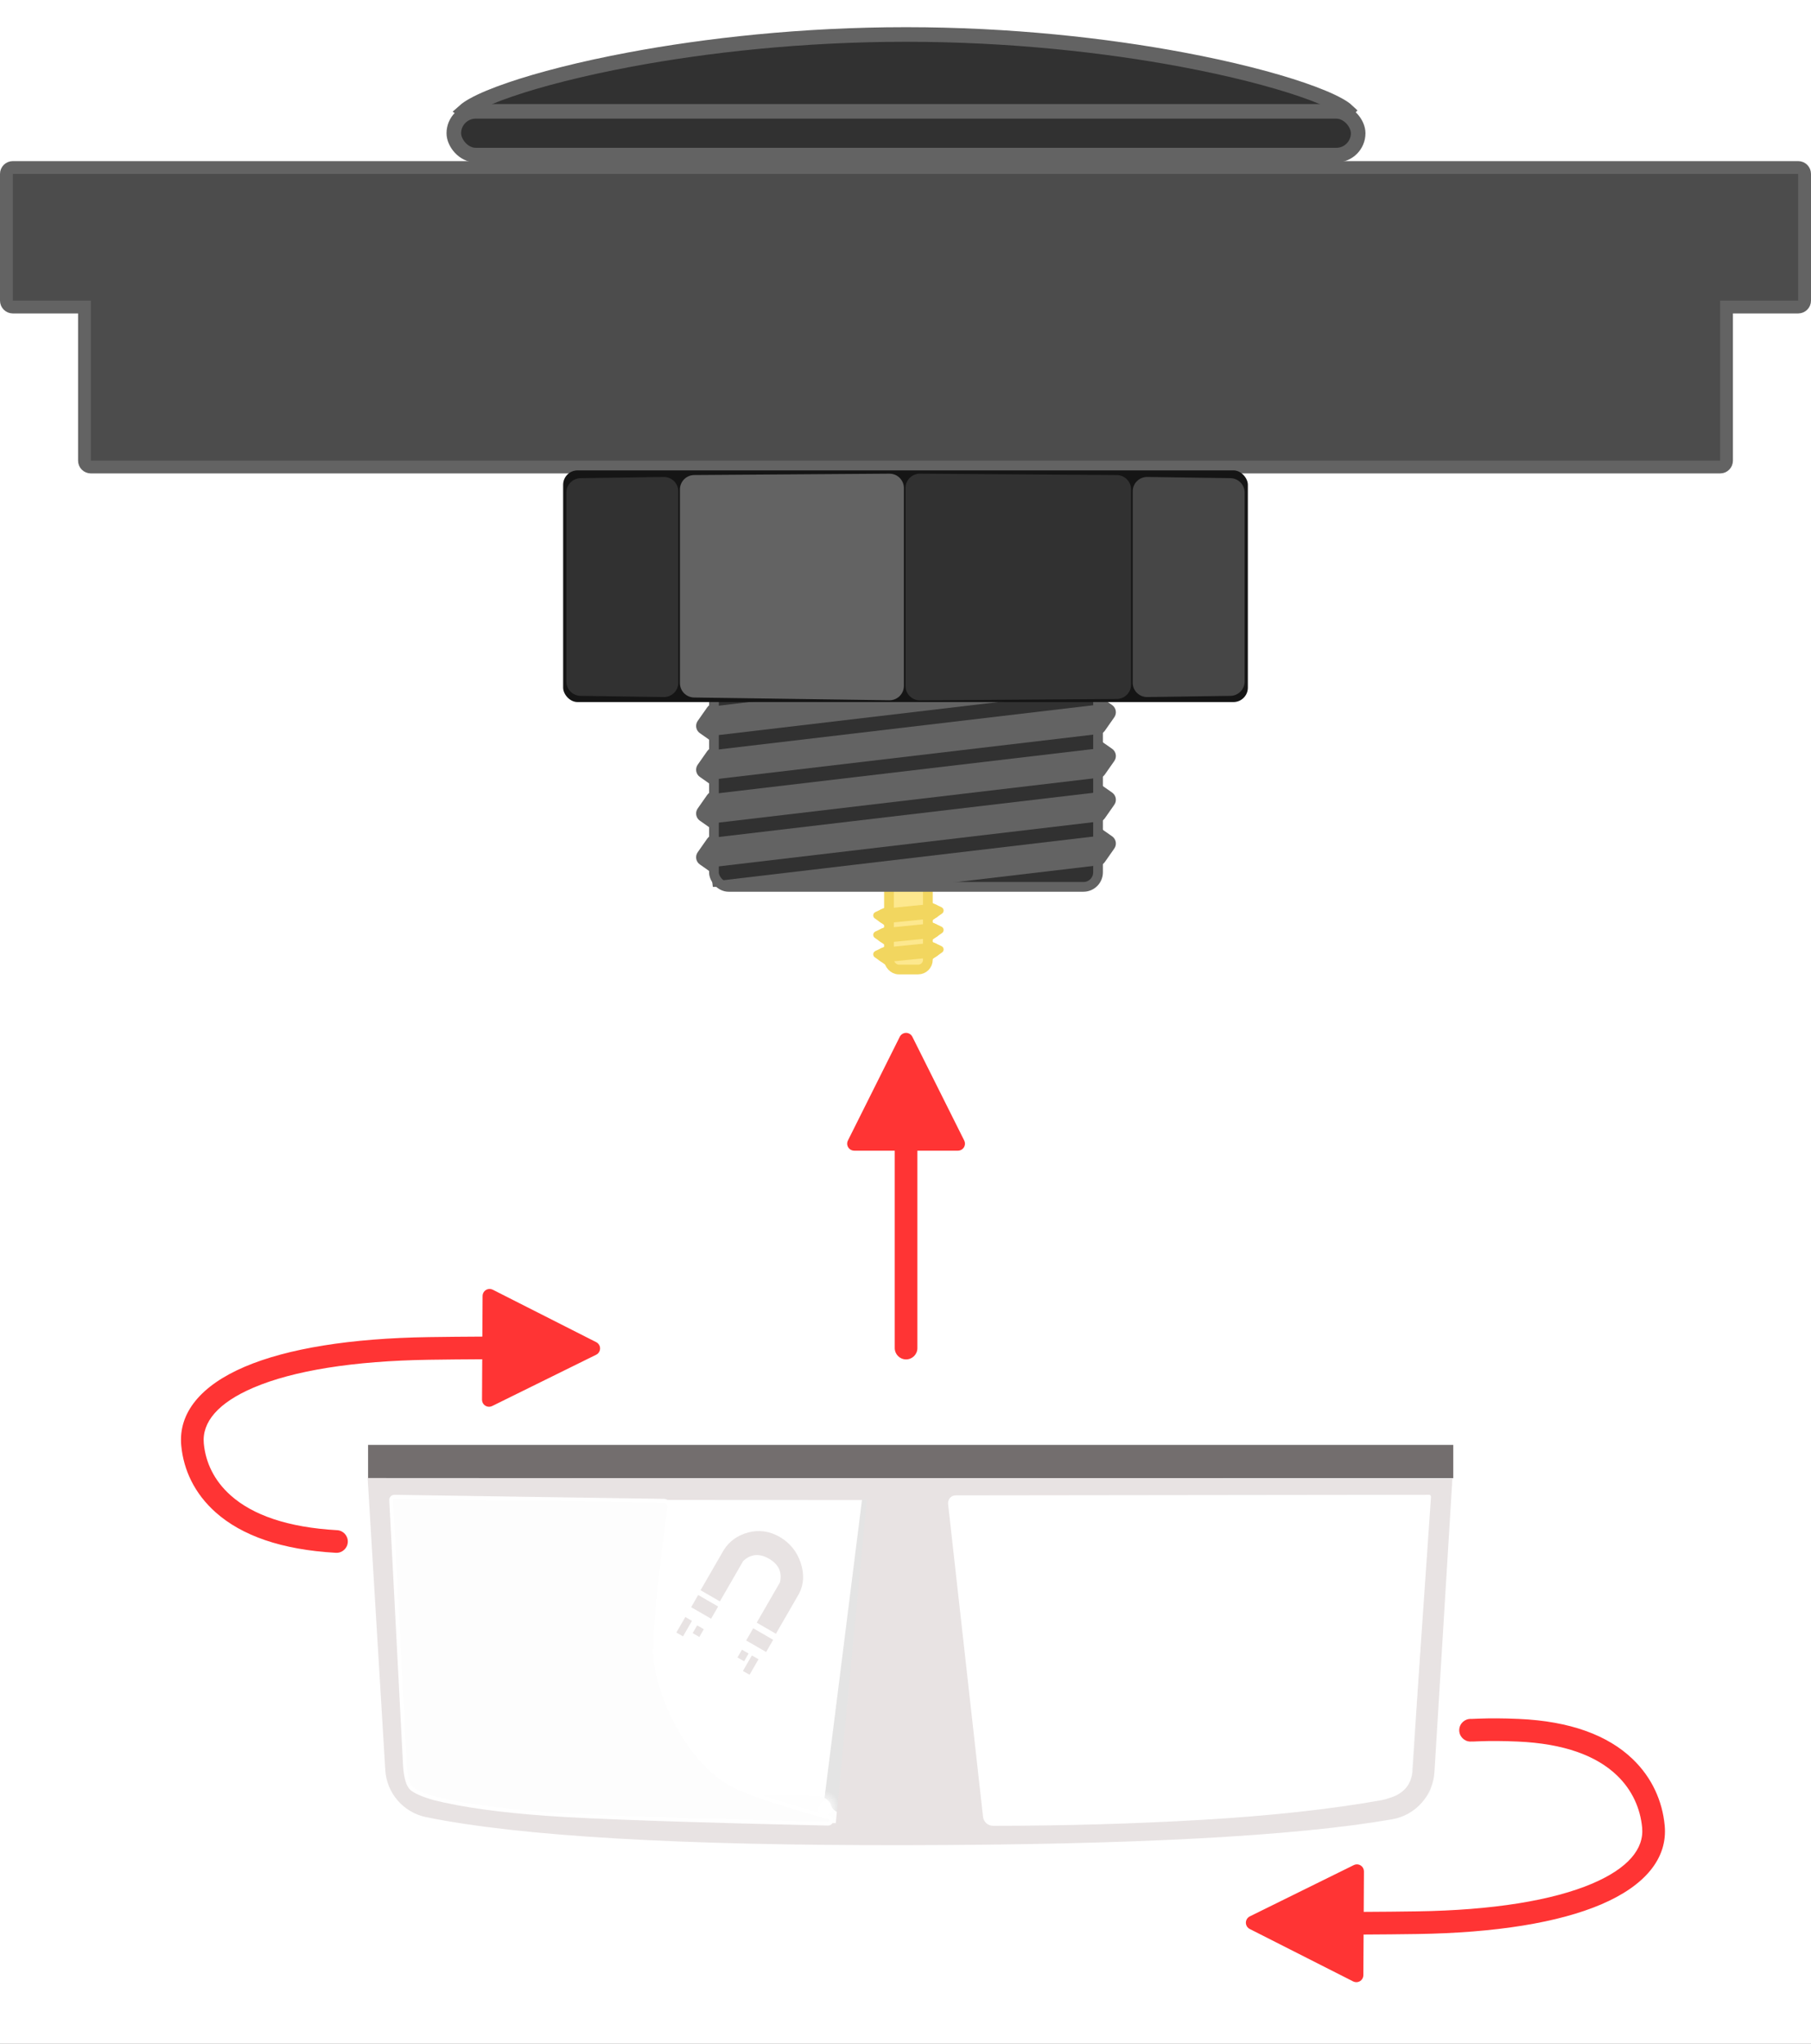 <?xml version="1.0" encoding="UTF-8"?>
<svg width="1599px" height="1804px" viewBox="0 0 1599 1804" version="1.1" xmlns="http://www.w3.org/2000/svg" xmlns:xlink="http://www.w3.org/1999/xlink">
    <rect x="0" y="0" width="1599" height="1804" fill="#808080" stroke="none"/>
    <title>Pit Lid Mount QS-Guide (COVER) REVIEW</title>
    <defs>
        <linearGradient x1="50%" y1="68.022%" x2="57.172%" y2="30.525%" id="linearGradient-1">
            <stop stop-color="#FFFFFF" offset="0%"></stop>
            <stop stop-color="#F8F8F8" offset="19.864%"></stop>
            <stop stop-color="#8B8B8B" offset="64.732%"></stop>
            <stop stop-color="#FFFFFF" offset="73.7%"></stop>
            <stop stop-color="#000000" offset="100%"></stop>
        </linearGradient>
        <linearGradient x1="50%" y1="68.022%" x2="57.172%" y2="30.525%" id="linearGradient-2">
            <stop stop-color="#FFFFFF" stop-opacity="0" offset="0%"></stop>
            <stop stop-color="#F8F8F8" stop-opacity="0" offset="19.864%"></stop>
            <stop stop-color="#8B8B8B" offset="64.732%"></stop>
            <stop stop-color="#FFFFFF" offset="73.7%"></stop>
            <stop stop-color="#000000" offset="100%"></stop>
        </linearGradient>
        <linearGradient x1="50%" y1="0%" x2="50%" y2="100%" id="linearGradient-3">
            <stop stop-color="#F7F7F7" offset="0%"></stop>
            <stop stop-color="#D4D3D3" stop-opacity="0.9" offset="100%"></stop>
        </linearGradient>
        <linearGradient x1="-10.519%" y1="50.593%" x2="73.728%" y2="50.593%" id="linearGradient-4">
            <stop stop-color="#FFFFFF" offset="0%"></stop>
            <stop stop-color="#F8F8F8" offset="84.173%"></stop>
            <stop stop-color="#FDFDFD" offset="100%"></stop>
        </linearGradient>
        <radialGradient cx="50%" cy="59.673%" fx="50%" fy="59.673%" r="35.768%" gradientTransform="translate(0.5,0.597),scale(1,1),rotate(-90),scale(1,1.103),translate(-0.5,-0.597)" id="radialGradient-5">
            <stop stop-color="#FFFFFF" offset="0%"></stop>
            <stop stop-color="#FFFFFF" stop-opacity="0" offset="100%"></stop>
        </radialGradient>
        <radialGradient cx="50%" cy="59.673%" fx="50%" fy="59.673%" r="35.768%" gradientTransform="translate(0.5,0.597),scale(1,1),rotate(-90),scale(1,1.103),translate(-0.5,-0.597)" id="radialGradient-6">
            <stop stop-color="#FFFFFF" offset="0%"></stop>
            <stop stop-color="#FFFFFF" stop-opacity="0" offset="100%"></stop>
        </radialGradient>
    </defs>
    <g id="TR4-X-Pit-Lid-documentation" stroke="none" stroke-width="1" fill="none" fill-rule="evenodd">
        <g id="Pit-Lid-Mount-QS-Guide-(COVER)-REVIEW" transform="translate(-2299, -916)">
            <rect id="Rectangle" fill="#FFFFFF" x="0" y="0" width="4130" height="5672" rx="148"></rect>
            <path id="Arrow-1-Copy-3" d="M3639.958,2433.354 C3685.526,2435.35 3718.721,2447.838 3740.56,2468.817 C3757.809,2485.385 3766.782,2506.104 3768.812,2527.321 C3771.595,2556.391 3751.402,2580.584 3712.81,2597.055 C3675.106,2613.147 3619.675,2622.213 3550.207,2623.234 C3534.795,2623.46 3519.048,2623.61 3502.966,2623.684 L3502.767,2659.57 C3502.748,2662.996 3499.955,2665.759 3496.529,2665.74 C3495.566,2665.734 3494.618,2665.505 3493.759,2665.07 L3402.42,2618.771 C3399.364,2617.222 3398.143,2613.489 3399.692,2610.433 C3400.299,2609.236 3401.277,2608.268 3402.481,2607.674 L3494.323,2562.382 C3497.396,2560.867 3501.115,2562.13 3502.631,2565.202 C3503.057,2566.066 3503.276,2567.017 3503.27,2567.98 L3503.076,2603.683 C3519.021,2603.61 3534.633,2603.461 3549.913,2603.236 C3617.001,2602.25 3669.996,2593.583 3704.96,2578.66 C3736.39,2565.246 3750.709,2548.09 3748.903,2529.226 C3747.304,2512.514 3740.268,2496.269 3726.705,2483.241 C3708.627,2465.874 3680.068,2455.13 3639.083,2453.335 C3625.346,2452.734 3614.877,2452.736 3605.087,2453.1 C3603.777,2453.148 3600.226,2453.298 3600.347,2453.293 C3598.623,2453.362 3597.747,2453.379 3596.853,2453.329 C3591.339,2453.019 3587.12,2448.297 3587.431,2442.783 C3587.741,2437.269 3592.463,2433.05 3597.977,2433.361 L3598.007,2433.36 C3598.135,2433.357 3598.674,2433.344 3599.551,2433.309 C3599.383,2433.316 3602.973,2433.164 3604.345,2433.113 C3614.653,2432.731 3625.657,2432.728 3639.958,2433.354 Z" fill="#FF3434" fill-rule="nonzero"></path>
            <path id="Arrow-1-Copy" d="M2696.323,2095.827 C2744.4,2098.533 2779.399,2111.031 2802.462,2131.546 C2821.055,2148.085 2830.758,2168.853 2832.812,2190.321 C2835.595,2219.391 2815.402,2243.584 2776.81,2260.055 C2739.106,2276.147 2683.675,2285.213 2614.207,2286.234 C2598.795,2286.46 2583.048,2286.61 2566.966,2286.684 L2566.767,2322.57 C2566.748,2325.996 2563.955,2328.759 2560.529,2328.74 C2559.566,2328.734 2558.618,2328.505 2557.759,2328.07 L2466.42,2281.771 C2463.364,2280.222 2462.143,2276.489 2463.692,2273.433 C2464.299,2272.236 2465.277,2271.268 2466.481,2270.674 L2558.323,2225.382 C2561.396,2223.867 2565.115,2225.13 2566.631,2228.202 C2567.057,2229.066 2567.276,2230.017 2567.27,2230.98 L2567.076,2266.683 C2583.021,2266.61 2598.633,2266.461 2613.913,2266.236 C2681.001,2265.25 2733.996,2256.583 2768.96,2241.66 C2800.39,2228.246 2814.709,2211.09 2812.903,2192.226 C2811.31,2175.573 2803.804,2159.507 2789.169,2146.489 C2769.767,2129.231 2739.056,2118.264 2695.199,2115.795 C2689.685,2115.485 2685.467,2110.763 2685.777,2105.249 C2686.087,2099.735 2690.809,2095.516 2696.323,2095.827 Z" transform="translate(2645.929, 2191.274) rotate(180) translate(-2645.929, -2191.274) " fill="#FF3434" fill-rule="nonzero"></path>
            <g id="TR4-X-Profile" transform="translate(3101.938, 2372.4) rotate(-90) translate(-3101.938, -2372.4) translate(2921.018, 1886.547)">
                <rect id="Rectangle" fill="#736E6E" x="332.46" y="7.909" width="29.381" height="958.148"></rect>
                <polygon id="Path-7" fill="url(#linearGradient-1)" points="26.221 560.426 331.33 522.049 331.33 446.268 26.221 407.891"></polygon>
                <polygon id="Path-7-Copy" fill="url(#linearGradient-2)" transform="translate(177.646, 487.548) scale(1, -1) translate(-177.646, -487.548) " points="25.091 563.816 330.2 525.439 330.2 449.657 25.091 411.281"></polygon>
                <path d="M23.961,398.882 L331.33,430.489 L331.33,57.624 L106.546,71.631 C97.467,72.44 87.937,74.088 77.954,76.574 C67.972,79.061 61.274,82.984 57.862,88.342 C39.109,126.011 28.883,166.548 27.183,209.953 C25.483,253.358 24.409,316.334 23.961,398.882 Z" id="Path-9" fill-opacity="0.799" fill="#FFFFFF"></path>
                <rect id="Rectangle" fill-opacity="0.692" fill="#FFFFFF" x="19.441" y="323.149" width="311.89" height="310.72"></rect>
                <path d="M323.092,550.302 C278.985,553.605 233.428,557.406 186.42,561.706 C136.491,566.272 87.488,571.855 39.411,578.454 C36.289,581.356 34.256,583.724 33.312,585.558 C32.367,587.393 31.652,590.365 31.164,594.475 C29.093,701.71 29.093,774.966 31.164,814.245 C32.971,848.513 37.81,884.547 45.683,922.348 C46.232,924.988 47.379,932.011 51.924,936.875 C53.123,938.159 55.703,939.169 59.662,939.905 L331.33,957.018 L331.33,556.412 C330.763,554.134 330.171,552.706 329.553,552.128 C327.361,550.076 324.377,550.206 323.092,550.302 Z" id="Path-10" fill="url(#linearGradient-3)"></path>
                <path d="M51.84,35.027 L56.732,70.507 L51.84,404.49 C51.161,408.03 50.41,410.548 49.587,412.044 C48.764,413.54 47.398,414.871 45.488,416.036 C42.993,416.803 41.279,417.65 40.346,418.578 C37.458,421.449 35.914,425.589 35.725,426.004 C30.254,438.072 30.321,463.832 30.254,490.373 C30.2,512.054 30.469,534.785 32.216,546.147 C32.684,549.193 35.223,555.252 40.346,557.466 C42.323,558.321 46.155,558.321 51.84,557.466 C50.562,561.077 49.811,564.273 49.587,567.054 C49.363,569.835 49.514,573.444 50.041,577.881 L56.732,907.854 C57.188,916.025 59.824,923.241 64.641,929.504 C69.458,935.767 84.59,940.177 110.036,942.734 C76.121,946.304 57.679,947.124 54.71,945.194 C45.182,939.001 41.864,928.256 41.11,924.629 C19.811,822.137 24.37,668.253 24.37,488.21 C24.37,334.753 25.637,162.934 41.11,63.261 C43.841,45.675 47.417,36.263 51.84,35.027 Z" id="Rectangle" fill="url(#linearGradient-4)"></path>
                <ellipse id="Oval" fill="url(#radialGradient-5)" cx="42.041" cy="407.891" rx="18.081" ry="18.078"></ellipse>
                <ellipse id="Oval-Copy" fill="url(#radialGradient-6)" cx="37.521" cy="560.426" rx="20.341" ry="20.338"></ellipse>
                <path d="M323,17.733 L322.513,955.083 L73.705,939.861 C65.473,939.357 57.953,936.057 52.139,930.853 C46.326,925.648 42.218,918.537 40.81,910.411 C25.946,824.636 18.417,681.996 18.112,482.505 C17.808,283.672 25.943,143.195 42.678,61.099 C44.287,53.204 48.449,46.343 54.218,41.334 C59.987,36.324 67.364,33.167 75.406,32.681 L323,17.733 Z" id="Path-3" stroke="#E8E3E3" stroke-width="19.21" fill-opacity="0.651" fill="#FFFFFF"></path>
                <g id="Group" transform="translate(158.93, 280.102)" fill="#E8E3E3">
                    <polygon id="Rectangle" transform="translate(38.491, 19.319) rotate(30) translate(-38.491, -19.319) " points="34.537 15.929 42.447 15.929 42.446 22.709 34.536 22.709"></polygon>
                    <polygon id="Rectangle-Copy-8" transform="translate(42.447, 6.89) rotate(30) translate(-42.447, -6.89) " points="34.537 3.501 50.357 3.5 50.356 10.28 34.536 10.28"></polygon>
                    <polygon id="Rectangle-Copy-6" transform="translate(17.021, 58.865) rotate(30) translate(-17.021, -58.865) " points="13.066 55.476 20.976 55.475 20.976 62.255 13.066 62.255"></polygon>
                    <polygon id="Rectangle-Copy-7" transform="translate(8.546, 65.645) rotate(30) translate(-8.546, -65.645) " points="0.636 62.255 16.456 62.254 16.455 69.034 0.635 69.035"></polygon>
                    <polygon id="Rectangle" transform="translate(59.962, 24.968) rotate(30) translate(-59.962, -24.968) " points="53.748 14.799 66.178 14.799 66.177 35.137 53.747 35.138"></polygon>
                    <polygon id="Rectangle-Copy-5" transform="translate(30.581, 73.554) rotate(30) translate(-30.581, -73.554) " points="24.367 63.385 36.797 63.384 36.796 83.723 24.366 83.723"></polygon>
                    <path d="M50.359,54.849 L91.439,54.847 C100.254,57.462 104.662,63.697 104.661,73.552 C104.66,83.407 100.252,89.684 91.437,92.383 L50.357,92.386 L50.356,111.973 L91.436,111.97 C100.646,111.46 108.7,107.307 115.599,99.511 C122.497,91.715 125.987,82.568 126.068,72.07 C125.988,61.695 122.499,53.048 115.602,46.131 C108.704,39.214 100.65,35.549 91.44,35.135 L50.36,35.138 L50.359,54.849 Z" id="Path-5" transform="translate(88.212, 73.554) rotate(30) translate(-88.212, -73.554) "></path>
                </g>
            </g>
            <g id="Pit-Lid-Mount" transform="translate(2693.252, 940)">
                <g id="Group" transform="translate(405.683, 418.06) rotate(180) translate(-405.683, -418.06) ">
                    <path d="M423.087,8.958 C423.618,8.816 424.202,8.876 424.716,9.173 C425.042,9.361 425.313,9.632 425.501,9.958 L428.289,14.787 L431.077,19.615 C431.373,20.128 431.433,20.713 431.291,21.243 C431.149,21.774 430.804,22.25 430.291,22.546 C429.965,22.735 429.595,22.834 429.218,22.834 L423.641,22.834 L418.064,22.835 C417.472,22.835 416.936,22.595 416.547,22.206 C416.159,21.818 415.919,21.282 415.919,20.69 C415.919,20.313 416.018,19.943 416.206,19.617 L421.784,9.958 C422.08,9.445 422.557,9.1 423.087,8.958 Z" id="Star" stroke="#F2D65F" stroke-width="2.147" fill="#F2D65F" transform="translate(423.641, 14.251) scale(-1, 1) rotate(25) translate(-423.641, -14.251) "></path>
                    <path d="M423.087,26.126 C423.618,25.984 424.202,26.045 424.716,26.341 C425.042,26.529 425.313,26.8 425.501,27.126 L428.289,31.955 L431.077,36.783 C431.373,37.296 431.433,37.881 431.291,38.411 C431.149,38.942 430.804,39.418 430.291,39.714 C429.965,39.903 429.595,40.002 429.218,40.002 L423.641,40.002 L418.064,40.003 C417.472,40.003 416.936,39.763 416.547,39.375 C416.159,38.986 415.919,38.45 415.919,37.858 C415.919,37.481 416.018,37.111 416.206,36.785 L421.784,27.126 C422.08,26.613 422.557,26.268 423.087,26.126 Z" id="Star" stroke="#F2D65F" stroke-width="2.147" fill="#F2D65F" transform="translate(423.641, 31.419) scale(-1, 1) rotate(25) translate(-423.641, -31.419) "></path>
                    <path d="M423.087,43.294 C423.618,43.152 424.202,43.213 424.716,43.509 C425.042,43.697 425.313,43.968 425.501,44.294 L428.289,49.123 L431.077,53.951 C431.373,54.464 431.433,55.049 431.291,55.58 C431.149,56.11 430.804,56.586 430.291,56.882 C429.965,57.071 429.595,57.17 429.218,57.17 L423.641,57.17 L418.064,57.171 C417.472,57.171 416.936,56.931 416.547,56.543 C416.159,56.154 415.919,55.618 415.919,55.026 C415.919,54.649 416.018,54.279 416.206,53.953 L421.784,44.294 C422.08,43.781 422.557,43.437 423.087,43.294 Z" id="Star" stroke="#F2D65F" stroke-width="2.147" fill="#F2D65F" transform="translate(423.641, 48.587) scale(-1, 1) rotate(25) translate(-423.641, -48.587) "></path>
                    <path d="M382.877,13.25 C383.408,13.108 383.993,13.168 384.506,13.465 C384.832,13.653 385.103,13.924 385.291,14.25 L388.079,19.079 L390.867,23.907 C391.163,24.42 391.223,25.005 391.081,25.535 C390.939,26.066 390.595,26.542 390.081,26.838 C389.755,27.027 389.385,27.126 389.009,27.126 L383.431,27.126 L377.855,27.127 C377.262,27.127 376.726,26.887 376.338,26.498 C375.949,26.11 375.709,25.574 375.709,24.982 C375.709,24.605 375.808,24.235 375.997,23.909 L381.574,14.25 C381.871,13.737 382.347,13.392 382.877,13.25 Z" id="Star" stroke="#F2D65F" stroke-width="2.147" fill="#F2D65F" transform="translate(383.431, 18.543) rotate(25) translate(-383.431, -18.543) "></path>
                    <path d="M382.877,30.418 C383.408,30.276 383.993,30.337 384.506,30.633 C384.832,30.821 385.103,31.092 385.291,31.418 L388.079,36.247 L390.867,41.075 C391.163,41.588 391.223,42.173 391.081,42.703 C390.939,43.234 390.595,43.71 390.081,44.006 C389.755,44.195 389.385,44.294 389.009,44.294 L383.431,44.294 L377.855,44.295 C377.262,44.295 376.726,44.055 376.338,43.667 C375.949,43.278 375.709,42.742 375.709,42.15 C375.709,41.773 375.808,41.403 375.997,41.077 L381.574,31.418 C381.871,30.905 382.347,30.56 382.877,30.418 Z" id="Star" stroke="#F2D65F" stroke-width="2.147" fill="#F2D65F" transform="translate(383.431, 35.711) rotate(25) translate(-383.431, -35.711) "></path>
                    <path d="M382.877,47.586 C383.408,47.444 383.993,47.505 384.506,47.801 C384.832,47.989 385.103,48.26 385.291,48.586 L388.079,53.415 L390.867,58.243 C391.163,58.756 391.223,59.341 391.081,59.872 C390.939,60.402 390.595,60.878 390.081,61.175 C389.755,61.363 389.385,61.462 389.009,61.462 L377.855,61.463 C377.262,61.463 376.726,61.223 376.338,60.835 C375.949,60.446 375.709,59.91 375.709,59.318 C375.709,58.941 375.808,58.571 375.997,58.245 L381.574,48.586 C381.871,48.073 382.347,47.729 382.877,47.586 Z" id="Star" stroke="#F2D65F" stroke-width="2.147" fill="#F2D65F" transform="translate(383.431, 52.879) rotate(25) translate(-383.431, -52.879) "></path>
                    <rect id="Rectangle" stroke="#F2D65F" stroke-width="8.588" fill="#FDE88E" x="386.366" y="4.294" width="34.341" height="77.253" rx="8.588"></rect>
                    <path d="M245.555,100.432 C247.215,100.432 248.718,101.104 249.806,102.191 C250.894,103.279 251.567,104.782 251.567,106.441 L251.564,121.03 C251.563,122.69 250.89,124.193 249.802,125.281 C248.714,126.369 247.211,127.043 245.551,127.043 L230.961,127.045 C229.301,127.046 227.798,126.373 226.71,125.286 C225.622,124.198 224.949,122.696 224.949,121.036 L224.952,106.447 C224.953,104.787 225.626,103.284 226.714,102.196 C227.802,101.108 229.305,100.435 230.965,100.434 Z" id="Rectangle" stroke="#636363" stroke-width="3.435" fill="#636363" transform="translate(238.258, 113.739) rotate(35) translate(-238.258, -113.739) "></path>
                    <path d="M245.555,139.057 C247.181,139.056 248.655,139.7 249.737,140.748 C250.817,141.794 251.506,143.241 251.563,144.849 L251.564,159.655 C251.563,161.315 250.89,162.818 249.802,163.906 C248.714,164.994 247.211,165.667 245.551,165.668 L230.961,165.669 C229.301,165.67 227.798,164.998 226.71,163.91 C225.622,162.823 224.949,161.32 224.949,159.66 L224.952,145.071 C224.953,143.411 225.626,141.908 226.714,140.82 C227.802,139.732 229.305,139.059 230.965,139.058 Z" id="Rectangle" stroke="#636363" stroke-width="3.435" fill="#636363" transform="translate(238.258, 152.363) rotate(35) translate(-238.258, -152.363) "></path>
                    <path d="M245.555,216.305 C247.215,216.305 248.718,216.977 249.806,218.064 C250.894,219.152 251.567,220.655 251.567,222.314 L251.564,236.903 C251.563,238.563 250.89,240.066 249.802,241.154 C248.714,242.243 247.211,242.916 245.551,242.917 L230.961,242.918 C229.301,242.919 227.798,242.247 226.71,241.159 C225.622,240.071 224.949,238.569 224.949,236.909 L224.952,222.32 C224.953,220.66 225.626,219.157 226.714,218.069 C227.802,216.981 229.305,216.308 230.965,216.307 Z" id="Rectangle" stroke="#636363" stroke-width="3.435" fill="#636363" transform="translate(238.258, 229.612) rotate(35) translate(-238.258, -229.612) "></path>
                    <path d="M245.555,177.681 C247.215,177.68 248.718,178.353 249.806,179.44 C250.894,180.528 251.567,182.031 251.567,183.69 L251.564,198.279 C251.563,199.939 250.89,201.442 249.802,202.53 C248.714,203.618 247.211,204.291 245.551,204.292 L230.961,204.294 C229.301,204.294 227.798,203.622 226.71,202.535 C225.622,201.447 224.949,199.944 224.949,198.285 L224.952,183.696 C224.953,182.036 225.626,180.533 226.714,179.445 C227.802,178.357 229.305,177.683 230.965,177.683 Z" id="Rectangle" stroke="#636363" stroke-width="3.435" fill="#636363" transform="translate(238.258, 190.987) rotate(35) translate(-238.258, -190.987) "></path>
                    <path d="M245.555,254.93 C247.181,254.929 248.655,255.574 249.737,256.621 C250.817,257.667 251.506,259.114 251.563,260.722 L251.564,275.528 C251.563,277.188 250.89,278.691 249.802,279.779 C248.714,280.867 247.211,281.54 245.551,281.541 L230.961,281.542 C229.301,281.543 227.798,280.871 226.71,279.783 C225.622,278.696 224.949,277.193 224.949,275.533 L224.952,260.944 C224.953,259.284 225.626,257.781 226.714,256.693 C227.802,255.605 229.305,254.932 230.965,254.931 Z" id="Rectangle" stroke="#636363" stroke-width="3.435" fill="#636363" transform="translate(238.258, 268.236) rotate(35) translate(-238.258, -268.236) "></path>
                    <path d="M245.555,293.554 C247.215,293.553 248.718,294.226 249.806,295.313 C250.894,296.401 251.567,297.904 251.567,299.563 L251.564,314.152 C251.563,315.812 250.89,317.315 249.802,318.403 C248.714,319.491 247.211,320.165 245.551,320.165 L230.961,320.167 C229.301,320.168 227.798,319.495 226.71,318.408 C225.622,317.32 224.949,315.817 224.949,314.158 L224.952,299.569 C224.953,297.909 225.626,296.406 226.714,295.318 C227.802,294.23 229.305,293.556 230.965,293.556 Z" id="Rectangle" stroke="#636363" stroke-width="3.435" fill="#636363" transform="translate(238.258, 306.86) rotate(35) translate(-238.258, -306.86) "></path>
                    <path d="M245.555,370.803 C247.181,370.802 248.655,371.447 249.737,372.494 C250.817,373.54 251.506,374.987 251.563,376.595 L251.564,391.401 C251.563,393.061 250.89,394.564 249.802,395.652 C248.714,396.74 247.211,397.413 245.551,397.414 L230.961,397.415 C229.301,397.416 227.798,396.744 226.71,395.657 C225.622,394.569 224.949,393.066 224.949,391.407 L224.952,376.818 C224.953,375.157 225.626,373.655 226.714,372.567 C227.802,371.478 229.305,370.805 230.965,370.804 Z" id="Rectangle" stroke="#636363" stroke-width="3.435" fill="#636363" transform="translate(238.258, 384.109) rotate(35) translate(-238.258, -384.109) "></path>
                    <path d="M245.555,332.179 C247.215,332.178 248.718,332.85 249.806,333.938 C250.894,335.025 251.567,336.528 251.567,338.187 L251.564,352.776 C251.563,354.437 250.89,355.939 249.802,357.028 C248.714,358.116 247.211,358.789 245.551,358.79 L230.961,358.791 C229.336,358.792 227.861,358.147 226.779,357.1 C225.699,356.054 225.01,354.607 224.953,352.999 L224.952,338.193 C224.953,336.533 225.626,335.03 226.714,333.942 C227.802,332.854 229.305,332.181 230.965,332.18 Z" id="Rectangle" stroke="#636363" stroke-width="3.435" fill="#636363" transform="translate(238.258, 345.485) rotate(35) translate(-238.258, -345.485) "></path>
                    <path d="M245.555,409.427 C247.215,409.427 248.718,410.099 249.806,411.186 C250.894,412.274 251.567,413.777 251.567,415.436 L251.564,430.025 C251.563,431.685 250.89,433.188 249.802,434.276 C248.714,435.364 247.211,436.038 245.551,436.038 L230.961,436.04 C229.301,436.041 227.798,435.368 226.71,434.281 C225.622,433.193 224.949,431.69 224.949,430.031 L224.952,415.442 C224.953,413.782 225.626,412.279 226.714,411.191 C227.802,410.103 229.305,409.43 230.965,409.429 Z" id="Rectangle" stroke="#636363" stroke-width="3.435" fill="#636363" transform="translate(238.258, 422.734) rotate(35) translate(-238.258, -422.734) "></path>
                    <path d="M245.555,448.052 C247.215,448.051 248.718,448.723 249.806,449.811 C250.894,450.898 251.567,452.401 251.567,454.061 L251.564,468.65 C251.563,470.31 250.89,471.813 249.802,472.901 C248.714,473.989 247.211,474.662 245.551,474.663 L230.961,474.664 C229.336,474.665 227.861,474.02 226.779,472.973 C225.699,471.927 225.01,470.48 224.953,468.872 L224.952,454.066 C224.953,452.406 225.626,450.903 226.714,449.815 C227.802,448.727 229.305,448.054 230.965,448.053 Z" id="Rectangle" stroke="#636363" stroke-width="3.435" fill="#636363" transform="translate(238.258, 461.358) rotate(35) translate(-238.258, -461.358) "></path>
                    <path d="M245.555,525.3 C247.215,525.3 248.718,525.972 249.806,527.059 C250.894,528.147 251.567,529.65 251.567,531.309 L251.564,545.898 C251.563,547.558 250.89,549.061 249.802,550.149 C248.714,551.237 247.211,551.911 245.551,551.911 L230.961,551.913 C229.301,551.914 227.798,551.241 226.71,550.154 C225.622,549.066 224.949,547.564 224.949,545.904 L224.952,531.315 C224.953,529.655 225.626,528.152 226.714,527.064 C227.802,525.976 229.305,525.303 230.965,525.302 Z" id="Rectangle" stroke="#636363" stroke-width="3.435" fill="#636363" transform="translate(238.258, 538.607) rotate(35) translate(-238.258, -538.607) "></path>
                    <path d="M245.555,486.676 C247.215,486.675 248.718,487.348 249.806,488.435 C250.894,489.523 251.567,491.025 251.567,492.685 L251.564,507.274 C251.563,508.934 250.89,510.437 249.802,511.525 C248.714,512.613 247.211,513.286 245.551,513.287 L230.961,513.289 C229.301,513.289 227.798,512.617 226.71,511.53 C225.622,510.442 224.949,508.939 224.949,507.28 L224.952,492.691 C224.953,491.031 225.626,489.528 226.714,488.44 C227.802,487.352 229.305,486.678 230.965,486.677 Z" id="Rectangle" stroke="#636363" stroke-width="3.435" fill="#636363" transform="translate(238.258, 499.982) rotate(35) translate(-238.258, -499.982) "></path>
                    <path d="M245.555,563.925 C247.181,563.924 248.655,564.568 249.737,565.616 C250.817,566.662 251.506,568.109 251.563,569.717 L251.564,584.523 C251.563,586.183 250.89,587.686 249.802,588.774 C248.714,589.862 247.211,590.535 245.551,590.536 L230.961,590.537 C229.336,590.538 227.861,589.894 226.779,588.846 C225.699,587.8 225.01,586.353 224.953,584.745 L224.952,569.939 C224.953,568.279 225.626,566.776 226.714,565.688 C227.802,564.6 229.305,563.927 230.965,563.926 Z" id="Rectangle" stroke="#636363" stroke-width="3.435" fill="#636363" transform="translate(238.258, 577.231) rotate(35) translate(-238.258, -577.231) "></path>
                    <path d="M245.555,602.549 C247.215,602.548 248.718,603.221 249.806,604.308 C250.894,605.396 251.567,606.898 251.567,608.558 L251.564,623.147 C251.563,624.807 250.89,626.31 249.802,627.398 C248.714,628.486 247.211,629.159 245.551,629.16 L230.961,629.162 C229.301,629.162 227.798,628.49 226.71,627.403 C225.622,626.315 224.949,624.812 224.949,623.153 L224.952,608.564 C224.953,606.904 225.626,605.401 226.714,604.313 C227.802,603.225 229.305,602.551 230.965,602.551 Z" id="Rectangle" stroke="#636363" stroke-width="3.435" fill="#636363" transform="translate(238.258, 615.855) rotate(35) translate(-238.258, -615.855) "></path>
                    <path d="M245.555,641.177 C247.215,641.177 248.718,641.849 249.806,642.936 C250.894,644.024 251.567,645.527 251.567,647.186 L251.564,661.775 C251.563,663.435 250.89,664.938 249.802,666.026 C248.714,667.114 247.211,667.788 245.551,667.788 L230.961,667.79 C229.301,667.791 227.798,667.118 226.71,666.031 C225.622,664.943 224.949,663.44 224.949,661.781 L224.952,647.192 C224.953,645.532 225.626,644.029 226.714,642.941 C227.802,641.853 229.305,641.18 230.965,641.179 Z" id="Rectangle" stroke="#636363" stroke-width="3.435" fill="#636363" transform="translate(238.258, 654.484) rotate(35) translate(-238.258, -654.484) "></path>
                    <path d="M580.405,91.848 C582.064,91.848 583.567,92.52 584.655,93.607 C585.743,94.695 586.416,96.198 586.416,97.857 L586.413,112.446 C586.412,114.106 585.739,115.609 584.651,116.697 C583.563,117.785 582.06,118.459 580.401,118.459 L565.81,118.461 C564.15,118.462 562.647,117.789 561.56,116.702 C560.472,115.614 559.799,114.112 559.798,112.452 L559.801,97.863 C559.802,96.203 560.475,94.7 561.563,93.612 C562.652,92.524 564.154,91.851 565.814,91.85 Z" id="Rectangle" stroke="#636363" stroke-width="3.435" fill="#636363" transform="translate(573.107, 105.155) rotate(35) translate(-573.107, -105.155) "></path>
                    <path d="M580.405,130.487 C582.064,130.486 583.567,131.159 584.655,132.246 C585.743,133.334 586.416,134.837 586.416,136.496 L586.413,151.085 C586.412,152.745 585.739,154.248 584.651,155.336 C583.563,156.424 582.06,157.098 580.401,157.098 L565.81,157.1 C564.15,157.101 562.647,156.428 561.56,155.341 C560.472,154.253 559.799,152.75 559.798,151.091 L559.801,136.502 C559.802,134.842 560.475,133.339 561.563,132.251 C562.652,131.163 564.154,130.489 565.814,130.489 Z" id="Rectangle" stroke="#636363" stroke-width="3.435" fill="#636363" transform="translate(573.107, 143.793) rotate(35) translate(-573.107, -143.793) "></path>
                    <path d="M580.405,207.765 C582.064,207.764 583.567,208.437 584.655,209.524 C585.743,210.612 586.416,212.114 586.416,213.774 L586.413,228.363 C586.412,230.023 585.739,231.526 584.651,232.614 C583.563,233.702 582.06,234.375 580.401,234.376 L565.81,234.378 C564.15,234.378 562.647,233.706 561.56,232.619 C560.472,231.531 559.799,230.028 559.798,228.369 L559.801,213.78 C559.802,212.12 560.475,210.617 561.563,209.529 C562.652,208.44 564.154,207.767 565.814,207.766 Z" id="Rectangle" stroke="#636363" stroke-width="3.435" fill="#636363" transform="translate(573.107, 221.071) rotate(35) translate(-573.107, -221.071) "></path>
                    <path d="M580.405,169.126 C582.064,169.125 583.567,169.798 584.655,170.885 C585.743,171.973 586.416,173.476 586.416,175.135 L586.413,189.724 C586.412,191.384 585.739,192.887 584.651,193.975 C583.563,195.063 582.06,195.736 580.401,195.737 L565.81,195.739 C564.15,195.739 562.647,195.067 561.56,193.98 C560.472,192.892 559.799,191.389 559.798,189.73 L559.801,175.141 C559.802,173.481 560.475,171.978 561.563,170.89 C562.652,169.802 564.154,169.128 565.814,169.128 Z" id="Rectangle" stroke="#636363" stroke-width="3.435" fill="#636363" transform="translate(573.107, 182.432) rotate(35) translate(-573.107, -182.432) "></path>
                    <path d="M580.405,246.404 C582.03,246.403 583.504,247.048 584.586,248.095 C585.666,249.141 586.355,250.588 586.412,252.196 L586.413,267.002 C586.412,268.662 585.739,270.165 584.651,271.253 C583.563,272.341 582.06,273.014 580.401,273.015 L565.81,273.016 C564.15,273.017 562.647,272.345 561.56,271.257 C560.472,270.17 559.799,268.667 559.798,267.007 L559.801,252.418 C559.802,250.758 560.475,249.256 561.563,248.167 C562.652,247.079 564.154,246.406 565.814,246.405 Z" id="Rectangle" stroke="#636363" stroke-width="3.435" fill="#636363" transform="translate(573.107, 259.71) rotate(35) translate(-573.107, -259.71) "></path>
                    <path d="M580.405,285.043 C582.03,285.042 583.504,285.686 584.586,286.734 C585.666,287.78 586.355,289.227 586.412,290.835 L586.413,305.641 C586.412,307.301 585.739,308.804 584.651,309.892 C583.563,310.98 582.06,311.653 580.401,311.654 L565.81,311.655 C564.15,311.656 562.647,310.984 561.56,309.896 C560.472,308.809 559.799,307.306 559.798,305.646 L559.801,291.057 C559.802,289.397 560.475,287.894 561.563,286.806 C562.652,285.718 564.154,285.045 565.814,285.044 Z" id="Rectangle" stroke="#636363" stroke-width="3.435" fill="#636363" transform="translate(573.107, 298.349) rotate(35) translate(-573.107, -298.349) "></path>
                    <path d="M580.405,362.321 C582.064,362.32 583.567,362.992 584.655,364.079 C585.743,365.167 586.416,366.67 586.416,368.329 L586.413,382.918 C586.412,384.579 585.739,386.081 584.651,387.169 C583.563,388.258 582.06,388.931 580.401,388.932 L565.81,388.933 C564.185,388.934 562.71,388.289 561.628,387.242 C560.548,386.196 559.859,384.749 559.802,383.141 L559.801,368.335 C559.802,366.675 560.475,365.172 561.563,364.084 C562.652,362.996 564.154,362.323 565.814,362.322 Z" id="Rectangle" stroke="#636363" stroke-width="3.435" fill="#636363" transform="translate(573.107, 375.627) rotate(35) translate(-573.107, -375.627) "></path>
                    <path d="M580.405,323.682 C582.064,323.681 583.567,324.353 584.655,325.441 C585.743,326.528 586.416,328.031 586.416,329.691 L586.413,344.28 C586.412,345.94 585.739,347.443 584.651,348.531 C583.563,349.619 582.06,350.292 580.401,350.293 L565.81,350.294 C564.185,350.295 562.71,349.65 561.628,348.603 C560.548,347.557 559.859,346.11 559.802,344.502 L559.801,329.696 C559.802,328.036 560.475,326.533 561.563,325.445 C562.652,324.357 564.154,323.684 565.814,323.683 Z" id="Rectangle" stroke="#636363" stroke-width="3.435" fill="#636363" transform="translate(573.107, 336.988) rotate(35) translate(-573.107, -336.988) "></path>
                    <path d="M580.405,400.959 C582.064,400.959 583.567,401.631 584.655,402.718 C585.743,403.806 586.416,405.309 586.416,406.968 L586.413,421.557 C586.412,423.217 585.739,424.72 584.651,425.808 C583.563,426.896 582.06,427.57 580.401,427.57 L565.81,427.572 C564.15,427.573 562.647,426.9 561.56,425.813 C560.472,424.725 559.799,423.223 559.798,421.563 L559.801,406.974 C559.802,405.314 560.475,403.811 561.563,402.723 C562.652,401.635 564.154,400.962 565.814,400.961 Z" id="Rectangle" stroke="#636363" stroke-width="3.435" fill="#636363" transform="translate(573.107, 414.266) rotate(35) translate(-573.107, -414.266) "></path>
                    <path d="M580.405,439.598 C582.064,439.598 583.567,440.27 584.655,441.357 C585.743,442.445 586.416,443.948 586.416,445.607 L586.413,460.196 C586.412,461.856 585.739,463.359 584.651,464.447 C583.563,465.535 582.06,466.209 580.401,466.209 L565.81,466.211 C564.15,466.212 562.647,465.539 561.56,464.452 C560.472,463.364 559.799,461.861 559.798,460.202 L559.801,445.613 C559.802,443.953 560.475,442.45 561.563,441.362 C562.652,440.274 564.154,439.601 565.814,439.6 Z" id="Rectangle" stroke="#636363" stroke-width="3.435" fill="#636363" transform="translate(573.107, 452.905) rotate(35) translate(-573.107, -452.905) "></path>
                    <path d="M580.405,516.876 C582.064,516.875 583.567,517.548 584.655,518.635 C585.743,519.723 586.416,521.225 586.416,522.885 L586.413,537.474 C586.412,539.134 585.739,540.637 584.651,541.725 C583.563,542.813 582.06,543.486 580.401,543.487 L565.81,543.489 C564.15,543.489 562.647,542.817 561.56,541.73 C560.472,540.642 559.799,539.139 559.798,537.48 L559.801,522.891 C559.802,521.231 560.475,519.728 561.563,518.64 C562.652,517.552 564.154,516.878 565.814,516.878 Z" id="Rectangle" stroke="#636363" stroke-width="3.435" fill="#636363" transform="translate(573.107, 530.182) rotate(35) translate(-573.107, -530.182) "></path>
                    <path d="M580.405,478.237 C582.064,478.236 583.567,478.909 584.655,479.996 C585.743,481.084 586.416,482.587 586.416,484.246 L586.413,498.835 C586.412,500.495 585.739,501.998 584.651,503.086 C583.563,504.174 582.06,504.847 580.401,504.848 L565.81,504.85 C564.15,504.85 562.647,504.178 561.56,503.091 C560.472,502.003 559.799,500.5 559.798,498.841 L559.801,484.252 C559.802,482.592 560.475,481.089 561.563,480.001 C562.652,478.913 564.154,478.239 565.814,478.239 Z" id="Rectangle" stroke="#636363" stroke-width="3.435" fill="#636363" transform="translate(573.107, 491.543) rotate(35) translate(-573.107, -491.543) "></path>
                    <path d="M580.405,555.515 C582.03,555.514 583.504,556.159 584.586,557.206 C585.666,558.252 586.355,559.699 586.412,561.307 L586.413,576.113 C586.412,577.773 585.739,579.276 584.651,580.364 C583.563,581.452 582.06,582.125 580.401,582.126 L565.81,582.127 C564.15,582.128 562.647,581.456 561.56,580.369 C560.472,579.281 559.799,577.778 559.798,576.119 L559.801,561.53 C559.802,559.869 560.475,558.367 561.563,557.278 C562.652,556.19 564.154,555.517 565.814,555.516 Z" id="Rectangle" stroke="#636363" stroke-width="3.435" fill="#636363" transform="translate(573.107, 568.821) rotate(35) translate(-573.107, -568.821) "></path>
                    <path d="M580.405,594.154 C582.03,594.153 583.504,594.798 584.586,595.845 C585.666,596.891 586.355,598.338 586.412,599.946 L586.413,614.752 C586.412,616.412 585.739,617.915 584.651,619.003 C583.563,620.091 582.06,620.764 580.401,620.765 L565.81,620.766 C564.15,620.767 562.647,620.095 561.56,619.007 C560.472,617.92 559.799,616.417 559.798,614.757 L559.801,600.168 C559.802,598.508 560.475,597.005 561.563,595.917 C562.652,594.829 564.154,594.156 565.814,594.155 Z" id="Rectangle" stroke="#636363" stroke-width="3.435" fill="#636363" transform="translate(573.107, 607.46) rotate(35) translate(-573.107, -607.46) "></path>
                    <path d="M580.405,632.782 C582.064,632.781 583.567,633.454 584.655,634.541 C585.743,635.629 586.416,637.131 586.416,638.791 L586.413,653.38 C586.412,655.04 585.739,656.543 584.651,657.631 C583.563,658.719 582.06,659.392 580.401,659.393 L565.81,659.395 C564.15,659.395 562.647,658.723 561.56,657.636 C560.472,656.548 559.799,655.045 559.798,653.386 L559.801,638.797 C559.802,637.137 560.475,635.634 561.563,634.546 C562.652,633.458 564.154,632.784 565.814,632.783 Z" id="Rectangle" stroke="#636363" stroke-width="3.435" fill="#636363" transform="translate(573.107, 646.088) rotate(35) translate(-573.107, -646.088) "></path>
                    <rect id="Rectangle" stroke="#636363" stroke-width="8.588" fill="#313131" x="236.113" y="77.258" width="339.14" height="648.092" rx="12.882"></rect>
                    <rect id="Rectangle" stroke="#636363" stroke-width="8.588" fill="#313131" x="236.113" y="648.098" width="339.14" height="111.589" rx="8.588"></rect>
                    <path d="M405.683,731.793 C515.108,731.793 614.174,735.864 685.883,742.452 C722.152,745.784 751.374,749.749 771.313,754.171 C780.545,756.219 787.698,758.325 792.496,760.551 C793.703,761.111 794.732,761.648 795.544,762.204 C793.606,763.929 791.017,765.652 787.671,767.514 C780.166,771.691 769.164,776.3 755.147,781.092 C729.117,789.99 692.89,799.413 649.269,807.573 C582.148,820.13 497.578,829.679 405.683,829.679 C313.787,829.679 229.217,820.13 162.096,807.573 C118.475,799.413 82.248,789.99 56.219,781.092 C42.201,776.3 31.199,771.691 23.694,767.514 C20.348,765.652 17.759,763.929 16.039,762.305 C16.633,761.647 17.662,761.111 18.869,760.551 C23.667,758.325 30.82,756.219 40.052,754.171 C59.991,749.749 89.213,745.784 125.482,742.452 C197.192,735.864 296.258,731.793 405.683,731.793 Z" id="Oval" stroke="#636363" stroke-width="12.882" fill="#313131"></path>
                    <rect id="Rectangle" stroke="#636363" stroke-width="12.882" fill="#313131" x="6.441" y="723.209" width="798.483" height="38.622" rx="19.311"></rect>
                    <line x1="233.965" y1="148.075" x2="575.283" y2="107.804" id="Line" stroke="#636363" stroke-width="25.764" fill="#636363"></line>
                    <line x1="382.072" y1="55.796" x2="425.001" y2="51.504" id="Line" stroke="#F2D65F" stroke-width="12.882" stroke-linecap="round"></line>
                    <line x1="382.072" y1="38.628" x2="425.001" y2="34.336" id="Line" stroke="#F2D65F" stroke-width="12.882" stroke-linecap="round"></line>
                    <line x1="382.072" y1="21.46" x2="425.001" y2="17.168" id="Line" stroke="#F2D65F" stroke-width="12.882" stroke-linecap="round"></line>
                    <path d="M576.237,77.256 L576.793,81.963 L235.475,122.234 L232.456,96.659 L396.902,77.256 L576.237,77.256 Z" id="Combined-Shape" fill="#636363" fill-rule="nonzero"></path>
                    <path d="M575.224,596.592 L576.793,609.882 L235.475,650.154 L232.456,624.579 L469.667,596.592 L575.224,596.592 Z" id="Combined-Shape" fill="#636363" fill-rule="nonzero" transform="translate(404.624, 623.373) rotate(180) translate(-404.624, -623.373) "></path>
                    <line x1="233.965" y1="225.355" x2="575.283" y2="185.084" id="Line" stroke="#636363" stroke-width="25.764" fill="#636363"></line>
                    <line x1="233.965" y1="263.996" x2="575.283" y2="223.724" id="Line" stroke="#636363" stroke-width="25.764" fill="#636363"></line>
                    <line x1="233.965" y1="302.636" x2="575.283" y2="262.365" id="Line" stroke="#636363" stroke-width="25.764" fill="#636363"></line>
                    <line x1="233.965" y1="186.715" x2="575.283" y2="146.444" id="Line" stroke="#636363" stroke-width="25.764" fill="#636363"></line>
                    <line x1="233.965" y1="341.216" x2="575.283" y2="300.945" id="Line" stroke="#636363" stroke-width="25.764" fill="#636363"></line>
                    <line x1="233.965" y1="418.497" x2="575.283" y2="378.225" id="Line" stroke="#636363" stroke-width="25.764" fill="#636363"></line>
                    <line x1="233.965" y1="457.137" x2="575.283" y2="416.866" id="Line" stroke="#636363" stroke-width="25.764" fill="#636363"></line>
                    <line x1="233.965" y1="495.777" x2="575.283" y2="455.506" id="Line" stroke="#636363" stroke-width="25.764" fill="#636363"></line>
                    <line x1="233.965" y1="379.856" x2="575.283" y2="339.585" id="Line" stroke="#636363" stroke-width="25.764" fill="#636363"></line>
                    <line x1="233.965" y1="534.357" x2="575.283" y2="494.086" id="Line" stroke="#636363" stroke-width="25.764" fill="#636363"></line>
                    <line x1="233.965" y1="611.638" x2="575.283" y2="571.366" id="Line" stroke="#636363" stroke-width="25.764" fill="#636363"></line>
                    <line x1="238.258" y1="645.974" x2="573.107" y2="645.95" id="Line" stroke="#636363" stroke-width="21.47" fill="#636363"></line>
                    <line x1="233.965" y1="572.997" x2="575.283" y2="532.726" id="Line" stroke="#636363" stroke-width="25.764" fill="#636363"></line>
                </g>
            </g>
            <path d="M3886.7,1063.875 C3888.26,1063.875 3889.673,1064.507 3890.695,1065.529 C3891.718,1066.552 3892.35,1067.964 3892.35,1069.525 L3892.35,1181.382 C3892.35,1182.942 3891.718,1184.354 3890.695,1185.377 C3889.673,1186.399 3888.26,1187.032 3886.7,1187.032 L3823.417,1187.032 L3823.418,1322.618 C3823.418,1324.178 3822.785,1325.591 3821.763,1326.613 C3820.741,1327.636 3819.328,1328.268 3817.768,1328.268 L2379.232,1328.268 C2377.672,1328.268 2376.259,1327.636 2375.237,1326.613 C2374.215,1325.591 2373.582,1324.178 2373.582,1322.618 L2373.582,1187.032 L2310.3,1187.032 C2308.74,1187.032 2307.327,1186.399 2306.305,1185.377 C2305.282,1184.354 2304.65,1182.942 2304.65,1181.382 L2304.65,1069.525 C2304.65,1067.964 2305.282,1066.552 2306.305,1065.529 C2307.327,1064.507 2308.74,1063.875 2310.3,1063.875 Z" id="Combined-Shape" stroke="#636363" stroke-width="11.3" fill="#4C4C4C"></path>
            <g id="Mushroom-Cap-Nut-(Flat)" transform="translate(3098.5, 1433.476) rotate(180) translate(-3098.5, -1433.476) translate(2796.216, 1331.22)">
                <rect id="Rectangle" fill="#151515" x="0" y="0" width="604.569" height="204.51" rx="12.713"></rect>
                <path d="M316.588,1.592 L488.919,4.015 C495.87,4.113 501.453,9.775 501.453,16.726 L501.453,187.676 C501.453,194.662 495.816,200.339 488.83,200.388 L316.499,201.6 C309.478,201.649 303.747,195.997 303.697,188.977 C303.697,188.947 303.697,188.917 303.697,188.887 L303.697,14.303 C303.697,7.282 309.389,1.59 316.409,1.59 C316.469,1.59 316.529,1.591 316.588,1.592 Z" id="Rectangle" fill="#636363"></path>
                <path d="M115.739,2.722 L289.483,1.5 C296.503,1.451 302.235,7.102 302.284,14.123 C302.284,14.153 302.284,14.183 302.284,14.213 L302.284,188.887 C302.284,195.908 296.593,201.6 289.572,201.6 C289.542,201.6 289.512,201.6 289.483,201.6 L115.739,200.378 C108.753,200.329 103.116,194.652 103.116,187.666 L103.116,15.434 C103.116,8.448 108.753,2.771 115.739,2.722 Z" id="Rectangle-Copy" fill="#313131"></path>
                <path d="M515.78,4.415 L589.193,5.463 C596.142,5.562 601.724,11.224 601.724,18.174 L601.724,184.926 C601.724,191.876 596.142,197.538 589.193,197.637 L515.78,198.685 C508.759,198.785 502.987,193.175 502.887,186.155 C502.886,186.094 502.886,186.034 502.886,185.973 L502.886,17.126 C502.886,10.106 508.577,4.414 515.598,4.414 C515.659,4.414 515.719,4.414 515.78,4.415 Z" id="Rectangle-Copy-2" fill="#313131"></path>
                <path d="M15.376,5.463 L88.789,4.415 C95.81,4.315 101.582,9.925 101.682,16.945 C101.683,17.006 101.683,17.066 101.683,17.126 L101.683,185.973 C101.683,192.994 95.992,198.686 88.971,198.686 C88.91,198.686 88.85,198.686 88.789,198.685 L15.376,197.637 C8.427,197.538 2.845,191.876 2.845,184.926 L2.845,18.174 C2.845,11.224 8.427,5.562 15.376,5.463 Z" id="Rectangle-Copy-3" fill="#464646"></path>
            </g>
            <g id="Group-6" transform="translate(2646, 2228)">
                <polygon id="Path-5" fill="#E8E3E3" points="419.488 -1.27724206e-13 390.32 304 526.039 304 493.339 -1.27737642e-13"></polygon>
                <path d="M914.805,9.197 L898.212,249.256 C898.2,256.813 895.945,262.575 891.595,266.615 C887.366,270.543 881.11,273.49 872.776,275.372 C827.434,283.455 774.31,289.263 713.328,292.808 C653.97,296.258 592.819,297.996 529.875,298.022 C528.017,298.022 526.308,297.324 525.01,296.164 C523.713,295.005 522.828,293.384 522.62,291.536 L491.755,15.244 C491.717,13.635 492.261,12.298 493.111,11.346 C494.036,10.31 495.338,9.709 496.781,9.707 L914.805,9.197 Z" id="Path-6" stroke="#FFFFFF" stroke-width="3.37" fill="#FFFFFF" stroke-linejoin="round"></path>
                <path d="M392.094,9.217 C393.007,9.25 393.705,9.603 394.193,10.145 C394.675,10.679 394.952,11.396 394.912,12.17 L382.705,247.001 C381.959,257.486 379.906,263.947 376.964,266.681 C374.09,269.351 367.584,272.271 357.343,275.299 C331.971,281.676 298.476,286.335 256.789,289.284 C216.194,292.155 133.651,295 9.156,297.819 C8.513,297.832 7.906,297.626 7.417,297.261 C6.929,296.896 6.559,296.373 6.389,295.752 C6.184,295.004 6.302,294.244 6.659,293.62 C7.015,292.996 7.609,292.507 8.353,292.304 L9.644,291.947 C51.969,280.217 79.762,270.897 93.005,263.955 C111.948,254.024 127.498,235.95 139.013,216.265 C153.755,191.063 161.903,163.179 161.903,146.122 C161.903,123.734 157.687,81.195 149.27,18.504 C149.244,18.305 149.229,18.105 149.226,17.904 C149.206,16.508 149.754,15.237 150.655,14.309 C151.557,13.382 152.812,12.798 154.207,12.778 Z" id="Path-6-Copy" stroke="#FFFFFF" stroke-width="3.37" fill="#FDFDFD" stroke-linejoin="round" transform="translate(196.646, 153.611) scale(-1, 1) translate(-196.646, -153.611) "></path>
            </g>
            <path id="Down-Arrow-2-Copy" d="M3099,1823.529 C3104.523,1823.529 3109,1828.007 3109,1833.529 L3108.999,2007.777 L3144.796,2007.778 C3148.146,2007.778 3150.876,2010.433 3150.996,2013.754 L3151,2013.981 C3151,2014.945 3150.776,2015.894 3150.345,2016.756 L3104.549,2108.347 C3103.017,2111.412 3099.291,2112.654 3096.226,2111.121 C3095.026,2110.521 3094.052,2109.548 3093.452,2108.347 L3047.656,2016.756 C3046.124,2013.691 3047.366,2009.965 3050.431,2008.433 C3051.292,2008.002 3052.242,2007.778 3053.205,2007.778 L3088.999,2007.777 L3089,1833.529 C3089,1828.007 3093.477,1823.529 3099,1823.529 Z" transform="translate(3099.255, 1969.765) scale(1, -1) translate(-3099.255, -1969.765) " fill="#FF3434" fill-rule="nonzero"></path>
        </g>
    </g>
</svg>